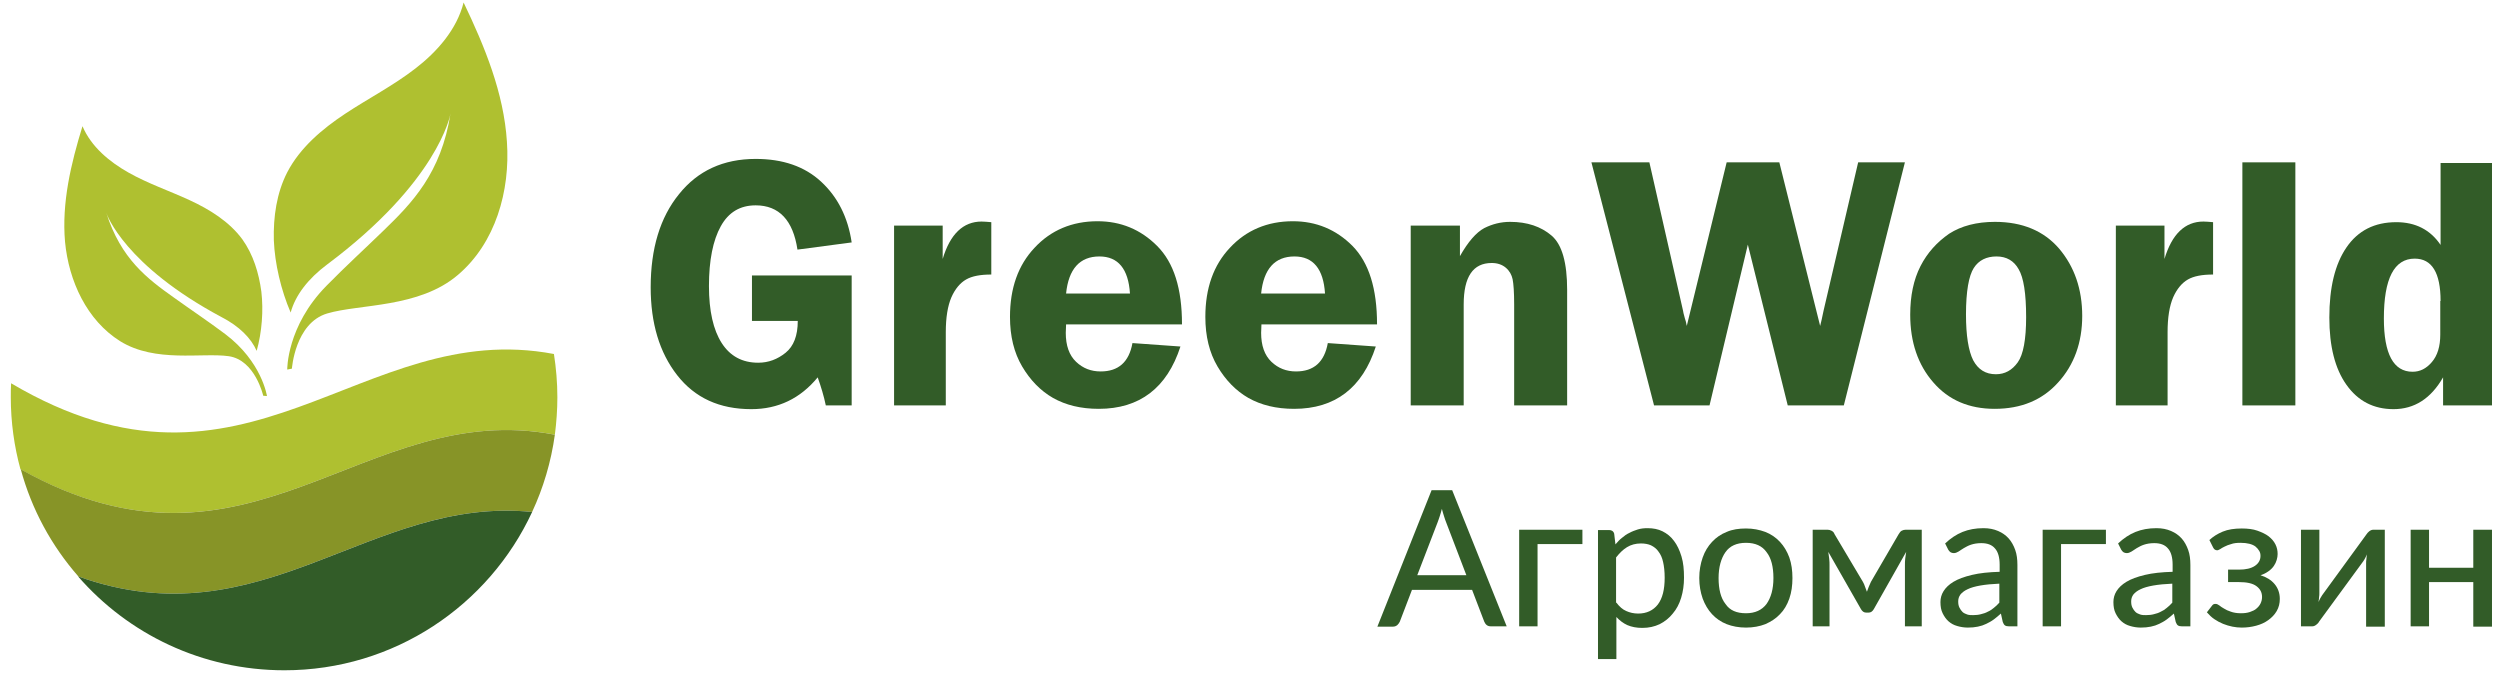 <svg width="208" height="56" viewBox="0 0 208 56" fill="none" xmlns="http://www.w3.org/2000/svg">
<g clip-path="url(#clip0_22_30087)">
<path d="M46.165 36.167C46.295 35.156 46.373 34.093 46.373 33.056C46.373 31.837 46.269 30.619 46.087 29.452C29.936 26.393 20.576 43.504 0.924 31.889C0.898 32.278 0.898 32.667 0.898 33.056C0.898 35.13 1.184 37.152 1.702 39.044C20.861 49.752 30.195 33.082 46.165 36.167Z" fill="#AFC030"/>
<path d="M44.271 42.596C45.204 40.6 45.852 38.422 46.164 36.167C30.193 33.081 20.86 49.752 1.727 39.044C2.634 42.389 4.293 45.422 6.523 47.963C21.845 53.459 30.764 41.222 44.271 42.596Z" fill="#879427"/>
<path d="M44.274 42.596C30.767 41.222 21.848 53.459 6.526 47.963C6.526 47.963 6.526 47.963 6.5 47.963C10.674 52.759 16.819 55.767 23.663 55.767C32.789 55.767 40.67 50.374 44.274 42.596Z" fill="#325C28"/>
<path d="M38.105 22.867C34.865 25.641 29.913 25.278 27.216 26.082C24.546 26.885 24.287 30.671 24.287 30.671L23.898 30.748C23.898 30.748 23.846 27.145 27.165 23.774C28.85 22.063 30.198 20.845 31.909 19.185C34.268 16.904 36.705 14.415 37.483 9.437C37.457 9.645 36.394 15.141 27.242 21.985C25.609 23.204 24.572 24.578 24.183 26.004C23.38 24.137 22.861 21.933 22.783 19.989C22.731 18.045 23.017 16.048 23.898 14.337C24.961 12.289 26.802 10.733 28.72 9.463C30.639 8.193 32.713 7.13 34.554 5.704C36.368 4.304 38.002 2.463 38.572 0.208C40.335 3.889 41.916 7.726 42.176 11.796C42.461 15.893 41.217 20.222 38.105 22.867Z" fill="#AFC030"/>
<path d="M22.211 32.952L21.9 32.926C21.9 32.926 21.226 29.945 19.022 29.634C16.793 29.322 12.93 30.204 10 28.389C7.226 26.652 5.722 23.385 5.411 20.119C5.126 16.878 5.904 13.611 6.863 10.5C7.589 12.211 9.093 13.456 10.7 14.363C12.308 15.271 14.07 15.867 15.756 16.645C17.441 17.422 19.074 18.433 20.163 19.911C21.07 21.182 21.537 22.711 21.745 24.267C21.926 25.822 21.797 27.611 21.356 29.193C20.889 28.13 19.904 27.145 18.452 26.393C10.389 22.089 8.885 17.863 8.834 17.682C10.052 21.545 12.282 23.204 14.434 24.733C15.989 25.848 17.208 26.652 18.737 27.793C21.797 30.1 22.211 32.952 22.211 32.952Z" fill="#AFC030"/>
<path d="M70.859 22.919V33.73H68.707C68.552 32.978 68.318 32.2 68.033 31.396C66.581 33.159 64.74 34.041 62.511 34.041C59.866 34.041 57.818 33.107 56.34 31.215C54.863 29.322 54.137 26.885 54.137 23.904C54.137 20.689 54.914 18.096 56.496 16.152C58.051 14.207 60.178 13.222 62.874 13.222C65.129 13.222 66.944 13.844 68.318 15.115C69.692 16.385 70.548 18.07 70.859 20.17L66.348 20.767C65.985 18.33 64.818 17.085 62.874 17.085C61.578 17.085 60.618 17.655 59.97 18.822C59.322 19.989 58.985 21.648 58.985 23.8C58.985 25.874 59.348 27.456 60.048 28.544C60.748 29.633 61.759 30.178 63.081 30.178C63.937 30.178 64.689 29.892 65.363 29.348C66.037 28.804 66.374 27.922 66.374 26.704H62.563V22.919H70.859Z" fill="#325C28"/>
<path d="M78.665 33.73H74.387V18.77H78.431V21.544C79.053 19.47 80.142 18.433 81.672 18.433C81.879 18.433 82.165 18.459 82.476 18.485V22.841C81.568 22.841 80.868 22.97 80.376 23.256C79.883 23.541 79.468 24.033 79.157 24.733C78.846 25.459 78.69 26.419 78.69 27.637V33.73H78.665Z" fill="#325C28"/>
<path d="M98.342 26.989H88.698C88.698 27.248 88.672 27.481 88.672 27.689C88.672 28.752 88.957 29.555 89.528 30.1C90.098 30.644 90.772 30.904 91.576 30.904C93.053 30.904 93.935 30.126 94.22 28.544L98.213 28.83C97.098 32.278 94.816 34.015 91.42 34.015C89.916 34.015 88.672 33.704 87.609 33.107C86.572 32.511 85.716 31.63 85.042 30.489C84.368 29.348 84.031 27.974 84.031 26.367C84.031 23.981 84.705 22.063 86.079 20.611C87.427 19.159 89.191 18.407 91.316 18.407C93.235 18.407 94.894 19.081 96.268 20.456C97.668 21.855 98.342 24.007 98.342 26.989ZM88.698 24.422H94.013C93.883 22.374 93.028 21.337 91.472 21.337C89.839 21.337 88.905 22.374 88.698 24.422Z" fill="#325C28"/>
<path d="M114.57 26.989H104.952C104.952 27.248 104.926 27.481 104.926 27.689C104.926 28.752 105.211 29.555 105.781 30.1C106.352 30.644 107.026 30.904 107.83 30.904C109.307 30.904 110.189 30.126 110.474 28.544L114.467 28.83C113.352 32.278 111.07 34.015 107.674 34.015C106.17 34.015 104.926 33.704 103.863 33.107C102.826 32.511 101.97 31.63 101.296 30.489C100.622 29.348 100.285 27.974 100.285 26.367C100.285 23.981 100.959 22.063 102.333 20.611C103.681 19.159 105.444 18.407 107.57 18.407C109.489 18.407 111.148 19.081 112.522 20.456C113.896 21.855 114.57 24.007 114.57 26.989ZM104.926 24.422H110.241C110.111 22.374 109.256 21.337 107.7 21.337C106.067 21.337 105.133 22.374 104.926 24.422Z" fill="#325C28"/>
<path d="M130.386 33.73H125.978V25.33C125.978 24.319 125.927 23.619 125.849 23.23C125.771 22.867 125.59 22.53 125.279 22.27C124.967 22.011 124.579 21.881 124.112 21.881C122.556 21.881 121.779 23.022 121.779 25.33V33.73H117.371V18.77H121.467V21.311C122.141 20.119 122.816 19.341 123.49 18.978C124.164 18.641 124.864 18.459 125.641 18.459C127.067 18.459 128.208 18.848 129.09 19.6C129.971 20.352 130.386 21.881 130.386 24.111V33.73Z" fill="#325C28"/>
<path d="M158.488 13.507L153.406 33.73H148.74L145.421 20.352L142.232 33.73H137.617L132.406 13.507H137.228L140.028 25.848C140.028 25.9 140.08 26.133 140.184 26.496C140.236 26.626 140.288 26.833 140.34 27.118L143.658 13.507H148.04L151.436 27.118C151.514 26.859 151.591 26.444 151.721 25.848L154.599 13.507H158.488Z" fill="#325C28"/>
<path d="M165.982 18.459C168.263 18.459 170.052 19.211 171.322 20.689C172.593 22.193 173.241 24.059 173.241 26.289C173.241 28.493 172.567 30.359 171.245 31.811C169.922 33.289 168.159 34.015 165.956 34.015C163.83 34.015 162.119 33.289 160.848 31.811C159.578 30.359 158.93 28.467 158.93 26.185C158.93 24.604 159.215 23.256 159.785 22.141C160.356 21.026 161.159 20.144 162.17 19.444C163.182 18.796 164.452 18.459 165.982 18.459ZM166.111 21.337C165.282 21.337 164.633 21.648 164.219 22.296C163.804 22.944 163.57 24.241 163.57 26.159C163.57 27.922 163.778 29.193 164.167 29.97C164.582 30.748 165.204 31.137 166.059 31.137C166.811 31.137 167.407 30.8 167.874 30.152C168.341 29.504 168.574 28.233 168.574 26.393C168.574 24.422 168.367 23.1 167.952 22.4C167.563 21.7 166.941 21.337 166.111 21.337Z" fill="#325C28"/>
<path d="M180.317 33.73H176.039V18.77H180.084V21.544C180.706 19.47 181.795 18.433 183.324 18.433C183.532 18.433 183.817 18.459 184.128 18.485V22.841C183.221 22.841 182.521 22.97 182.028 23.256C181.535 23.541 181.121 24.033 180.809 24.733C180.498 25.459 180.343 26.419 180.343 27.637V33.73H180.317Z" fill="#325C28"/>
<path d="M186.566 33.73V13.507H190.974V33.73H186.566Z" fill="#325C28"/>
<path d="M207.334 13.507V33.73H203.264V31.396C202.253 33.159 200.879 34.041 199.142 34.041C197.482 34.041 196.186 33.367 195.227 32.018C194.267 30.67 193.801 28.804 193.801 26.418C193.801 23.93 194.267 21.985 195.227 20.585C196.186 19.185 197.56 18.485 199.375 18.485C200.956 18.485 202.201 19.107 203.056 20.378V13.559H207.334V13.507ZM203.056 25.044C203.056 22.685 202.33 21.518 200.904 21.518C199.193 21.518 198.338 23.178 198.338 26.496C198.338 29.452 199.142 30.93 200.723 30.93C201.345 30.93 201.864 30.67 202.33 30.126C202.797 29.581 203.03 28.829 203.03 27.844V25.044H203.056Z" fill="#325C28"/>
<path d="M125.357 52.111H124.061C123.905 52.111 123.801 52.085 123.698 52.007C123.594 51.93 123.542 51.826 123.49 51.722L122.479 49.078H117.475L116.464 51.722C116.412 51.826 116.361 51.904 116.257 52.007C116.153 52.085 116.05 52.137 115.894 52.137H114.598L119.109 40.782H120.82L125.357 52.111ZM122.012 47.885L120.327 43.478C120.275 43.322 120.198 43.167 120.146 42.959C120.094 42.778 120.016 42.57 119.964 42.337C119.912 42.57 119.835 42.778 119.783 42.959C119.731 43.141 119.653 43.322 119.601 43.478L117.916 47.859H122.012V47.885Z" fill="#325C28"/>
<path d="M131.657 45.267H127.924V52.111H126.395V44.074H131.657V45.267Z" fill="#325C28"/>
<path d="M134.405 45.293C134.586 45.085 134.742 44.904 134.949 44.748C135.131 44.593 135.338 44.437 135.572 44.333C135.805 44.204 136.038 44.126 136.272 44.048C136.531 43.97 136.79 43.944 137.075 43.944C137.542 43.944 137.957 44.022 138.32 44.204C138.683 44.385 139.02 44.645 139.279 45.007C139.538 45.344 139.746 45.785 139.901 46.304C140.057 46.822 140.109 47.393 140.109 48.067C140.109 48.663 140.031 49.207 139.875 49.726C139.72 50.245 139.486 50.685 139.175 51.048C138.89 51.411 138.501 51.722 138.086 51.93C137.646 52.137 137.179 52.241 136.635 52.241C136.168 52.241 135.753 52.163 135.39 52.007C135.053 51.852 134.742 51.618 134.483 51.333V54.833H132.953V44.1H133.886C134.094 44.1 134.249 44.204 134.301 44.411L134.405 45.293ZM134.483 50.141C134.742 50.478 135.001 50.711 135.312 50.841C135.598 50.97 135.935 51.048 136.298 51.048C136.998 51.048 137.542 50.789 137.931 50.296C138.32 49.778 138.501 49.052 138.501 48.067C138.501 47.548 138.449 47.107 138.372 46.77C138.294 46.407 138.164 46.122 137.983 45.889C137.827 45.656 137.62 45.5 137.361 45.37C137.127 45.267 136.842 45.215 136.531 45.215C136.09 45.215 135.701 45.319 135.364 45.526C135.027 45.733 134.742 46.019 134.457 46.382V50.141H134.483Z" fill="#325C28"/>
<path d="M145.268 43.97C145.864 43.97 146.383 44.074 146.875 44.256C147.342 44.437 147.757 44.722 148.094 45.085C148.431 45.448 148.69 45.889 148.872 46.382C149.053 46.9 149.131 47.47 149.131 48.093C149.131 48.715 149.053 49.285 148.872 49.804C148.69 50.322 148.431 50.763 148.094 51.1C147.757 51.463 147.342 51.722 146.875 51.93C146.409 52.111 145.864 52.215 145.268 52.215C144.671 52.215 144.127 52.111 143.66 51.93C143.194 51.748 142.779 51.463 142.442 51.1C142.105 50.737 141.846 50.296 141.664 49.804C141.483 49.285 141.379 48.715 141.379 48.093C141.379 47.47 141.483 46.9 141.664 46.382C141.846 45.863 142.105 45.448 142.442 45.085C142.779 44.722 143.194 44.437 143.66 44.256C144.127 44.048 144.671 43.97 145.268 43.97ZM145.268 51.022C146.02 51.022 146.59 50.763 146.979 50.245C147.342 49.726 147.549 49.026 147.549 48.093C147.549 47.159 147.368 46.433 146.979 45.941C146.616 45.422 146.046 45.163 145.268 45.163C144.49 45.163 143.92 45.422 143.557 45.941C143.194 46.459 142.986 47.185 142.986 48.093C142.986 49.026 143.168 49.752 143.557 50.245C143.92 50.789 144.49 51.022 145.268 51.022Z" fill="#325C28"/>
<path d="M159.89 44.074V52.111H158.49V47.004C158.49 46.848 158.49 46.667 158.516 46.459C158.542 46.252 158.568 46.07 158.594 45.915L155.898 50.685C155.846 50.763 155.794 50.841 155.716 50.893C155.639 50.944 155.561 50.97 155.457 50.97H155.276C155.172 50.97 155.094 50.944 155.016 50.893C154.939 50.841 154.887 50.763 154.835 50.685L152.113 45.915C152.139 46.096 152.165 46.278 152.19 46.485C152.216 46.693 152.216 46.874 152.216 47.03V52.111H150.816V44.074H152.061C152.165 44.074 152.268 44.1 152.372 44.152C152.476 44.204 152.579 44.282 152.631 44.437L154.99 48.404C155.068 48.533 155.12 48.663 155.172 48.819C155.224 48.948 155.276 49.104 155.328 49.233C155.379 49.104 155.431 48.948 155.483 48.819C155.535 48.689 155.613 48.533 155.665 48.404L157.972 44.437C158.05 44.307 158.128 44.204 158.231 44.152C158.335 44.1 158.439 44.074 158.542 44.074H159.89Z" fill="#325C28"/>
<path d="M161.834 45.215C162.275 44.8 162.768 44.463 163.286 44.256C163.805 44.048 164.375 43.944 165.023 43.944C165.49 43.944 165.879 44.022 166.242 44.178C166.605 44.333 166.89 44.541 167.123 44.8C167.356 45.059 167.538 45.396 167.668 45.759C167.797 46.122 167.849 46.537 167.849 47.004V52.111H167.149C166.993 52.111 166.89 52.085 166.812 52.033C166.734 51.981 166.682 51.878 166.63 51.748L166.475 51.048C166.268 51.23 166.06 51.411 165.879 51.541C165.671 51.696 165.464 51.8 165.256 51.904C165.049 52.007 164.816 52.085 164.556 52.137C164.297 52.189 164.038 52.215 163.727 52.215C163.416 52.215 163.105 52.163 162.845 52.085C162.56 52.007 162.327 51.878 162.119 51.696C161.912 51.515 161.756 51.282 161.627 51.022C161.497 50.763 161.445 50.452 161.445 50.089C161.445 49.778 161.523 49.467 161.705 49.181C161.886 48.896 162.145 48.637 162.534 48.404C162.923 48.17 163.416 47.989 164.064 47.833C164.712 47.678 165.464 47.6 166.371 47.574V46.978C166.371 46.382 166.242 45.915 165.982 45.63C165.723 45.319 165.334 45.189 164.842 45.189C164.505 45.189 164.219 45.241 163.986 45.319C163.753 45.396 163.571 45.5 163.39 45.604C163.208 45.707 163.079 45.811 162.949 45.889C162.819 45.967 162.69 46.019 162.56 46.019C162.456 46.019 162.353 45.993 162.275 45.941C162.197 45.889 162.145 45.811 162.093 45.733L161.834 45.215ZM166.371 48.559C165.749 48.585 165.205 48.637 164.764 48.715C164.323 48.793 163.96 48.896 163.701 49.026C163.416 49.156 163.234 49.311 163.105 49.467C162.975 49.648 162.923 49.83 162.923 50.037C162.923 50.245 162.949 50.4 163.027 50.556C163.105 50.711 163.182 50.815 163.286 50.919C163.39 51.022 163.545 51.074 163.675 51.126C163.83 51.178 163.986 51.178 164.168 51.178C164.401 51.178 164.634 51.152 164.816 51.1C165.023 51.048 165.205 50.996 165.386 50.893C165.568 50.815 165.723 50.711 165.879 50.581C166.034 50.452 166.19 50.322 166.345 50.141V48.559H166.371Z" fill="#325C28"/>
<path d="M175.212 45.267H171.479V52.111H169.949V44.074H175.212V45.267Z" fill="#325C28"/>
<path d="M176.225 45.215C176.666 44.8 177.158 44.463 177.677 44.256C178.195 44.048 178.766 43.944 179.414 43.944C179.88 43.944 180.269 44.022 180.632 44.178C180.995 44.333 181.28 44.541 181.514 44.8C181.747 45.059 181.929 45.396 182.058 45.759C182.188 46.122 182.24 46.537 182.24 47.004V52.111H181.54C181.384 52.111 181.28 52.085 181.203 52.033C181.125 51.981 181.073 51.878 181.021 51.748L180.866 51.048C180.658 51.23 180.451 51.411 180.269 51.541C180.062 51.696 179.854 51.8 179.647 51.904C179.44 52.007 179.206 52.085 178.947 52.137C178.688 52.189 178.429 52.215 178.117 52.215C177.806 52.215 177.495 52.163 177.236 52.085C176.951 52.007 176.717 51.878 176.51 51.696C176.303 51.515 176.147 51.282 176.017 51.022C175.888 50.763 175.836 50.452 175.836 50.089C175.836 49.778 175.914 49.467 176.095 49.181C176.277 48.896 176.536 48.637 176.925 48.404C177.314 48.17 177.806 47.989 178.454 47.833C179.103 47.678 179.854 47.6 180.762 47.574V46.978C180.762 46.382 180.632 45.915 180.373 45.63C180.114 45.319 179.725 45.189 179.232 45.189C178.895 45.189 178.61 45.241 178.377 45.319C178.143 45.396 177.962 45.5 177.78 45.604C177.625 45.707 177.469 45.811 177.34 45.889C177.21 45.967 177.08 46.019 176.951 46.019C176.847 46.019 176.743 45.993 176.666 45.941C176.588 45.889 176.536 45.811 176.484 45.733L176.225 45.215ZM180.762 48.559C180.14 48.585 179.595 48.637 179.154 48.715C178.714 48.793 178.351 48.896 178.091 49.026C177.806 49.156 177.625 49.311 177.495 49.467C177.366 49.648 177.314 49.83 177.314 50.037C177.314 50.245 177.34 50.4 177.417 50.556C177.495 50.711 177.573 50.815 177.677 50.919C177.78 51.022 177.936 51.074 178.066 51.126C178.221 51.178 178.377 51.178 178.558 51.178C178.791 51.178 179.025 51.152 179.206 51.1C179.414 51.048 179.595 50.996 179.777 50.893C179.958 50.815 180.114 50.711 180.269 50.581C180.425 50.452 180.58 50.322 180.736 50.141V48.559H180.762Z" fill="#325C28"/>
<path d="M183.821 44.93C184.132 44.645 184.495 44.411 184.935 44.23C185.376 44.048 185.895 43.97 186.517 43.97C187.01 43.97 187.45 44.022 187.813 44.152C188.176 44.282 188.513 44.437 188.747 44.618C189.006 44.826 189.187 45.033 189.317 45.293C189.447 45.552 189.498 45.811 189.498 46.096C189.498 46.252 189.473 46.407 189.421 46.589C189.369 46.77 189.291 46.926 189.187 47.081C189.084 47.237 188.928 47.393 188.747 47.522C188.565 47.652 188.332 47.782 188.073 47.859C188.565 48.015 188.954 48.248 189.239 48.585C189.524 48.922 189.68 49.337 189.68 49.83C189.68 50.193 189.602 50.53 189.421 50.841C189.239 51.152 189.006 51.385 188.721 51.593C188.436 51.8 188.098 51.956 187.71 52.059C187.321 52.163 186.932 52.215 186.517 52.215C186.258 52.215 185.998 52.189 185.739 52.137C185.48 52.085 185.221 52.007 184.961 51.904C184.702 51.8 184.469 51.67 184.236 51.515C184.002 51.359 183.795 51.152 183.613 50.944L184.054 50.374C184.132 50.27 184.21 50.245 184.339 50.245C184.443 50.245 184.547 50.296 184.65 50.374C184.754 50.452 184.884 50.556 185.039 50.633C185.195 50.737 185.376 50.815 185.61 50.893C185.817 50.97 186.102 51.022 186.439 51.022C186.724 51.022 186.958 50.996 187.191 50.919C187.398 50.841 187.606 50.763 187.736 50.633C187.891 50.504 187.995 50.374 188.073 50.218C188.15 50.063 188.202 49.882 188.202 49.674C188.202 49.285 188.047 49 187.736 48.767C187.424 48.533 186.932 48.43 186.284 48.43H185.376V47.393H186.284C186.854 47.393 187.295 47.289 187.606 47.081C187.917 46.874 188.073 46.589 188.073 46.252C188.073 46.096 188.047 45.967 187.969 45.837C187.891 45.707 187.787 45.578 187.658 45.474C187.528 45.37 187.347 45.293 187.139 45.241C186.932 45.189 186.698 45.163 186.413 45.163C186.102 45.163 185.843 45.189 185.636 45.267C185.428 45.319 185.247 45.396 185.091 45.474C184.936 45.552 184.832 45.604 184.728 45.681C184.624 45.733 184.547 45.785 184.469 45.785C184.391 45.785 184.339 45.759 184.287 45.733C184.235 45.707 184.184 45.656 184.132 45.552L183.821 44.93Z" fill="#325C28"/>
<path d="M198.415 44.1V52.137H196.86V46.874C196.86 46.77 196.86 46.641 196.886 46.511C196.886 46.382 196.912 46.252 196.938 46.122C196.886 46.226 196.834 46.33 196.782 46.433C196.73 46.537 196.678 46.615 196.627 46.693L192.945 51.722C192.893 51.826 192.815 51.904 192.712 51.981C192.608 52.059 192.504 52.111 192.375 52.111H191.441V44.074H192.971V49.337C192.971 49.441 192.971 49.57 192.945 49.7C192.945 49.83 192.919 49.959 192.893 50.089C192.997 49.856 193.101 49.674 193.204 49.519L196.886 44.463C196.938 44.385 197.015 44.282 197.119 44.204C197.223 44.126 197.327 44.074 197.456 44.074H198.415V44.1Z" fill="#325C28"/>
<path d="M207.333 44.1V52.137H205.778V48.43H202.096V52.111H200.566V44.074H202.096V47.237H205.778V44.074H207.333V44.1Z" fill="#325C28"/>
</g>
<defs>
<clipPath id="clip0_22_30087">
<rect width="208" height="56" fill="white"/>
</clipPath>
</defs>
</svg>
